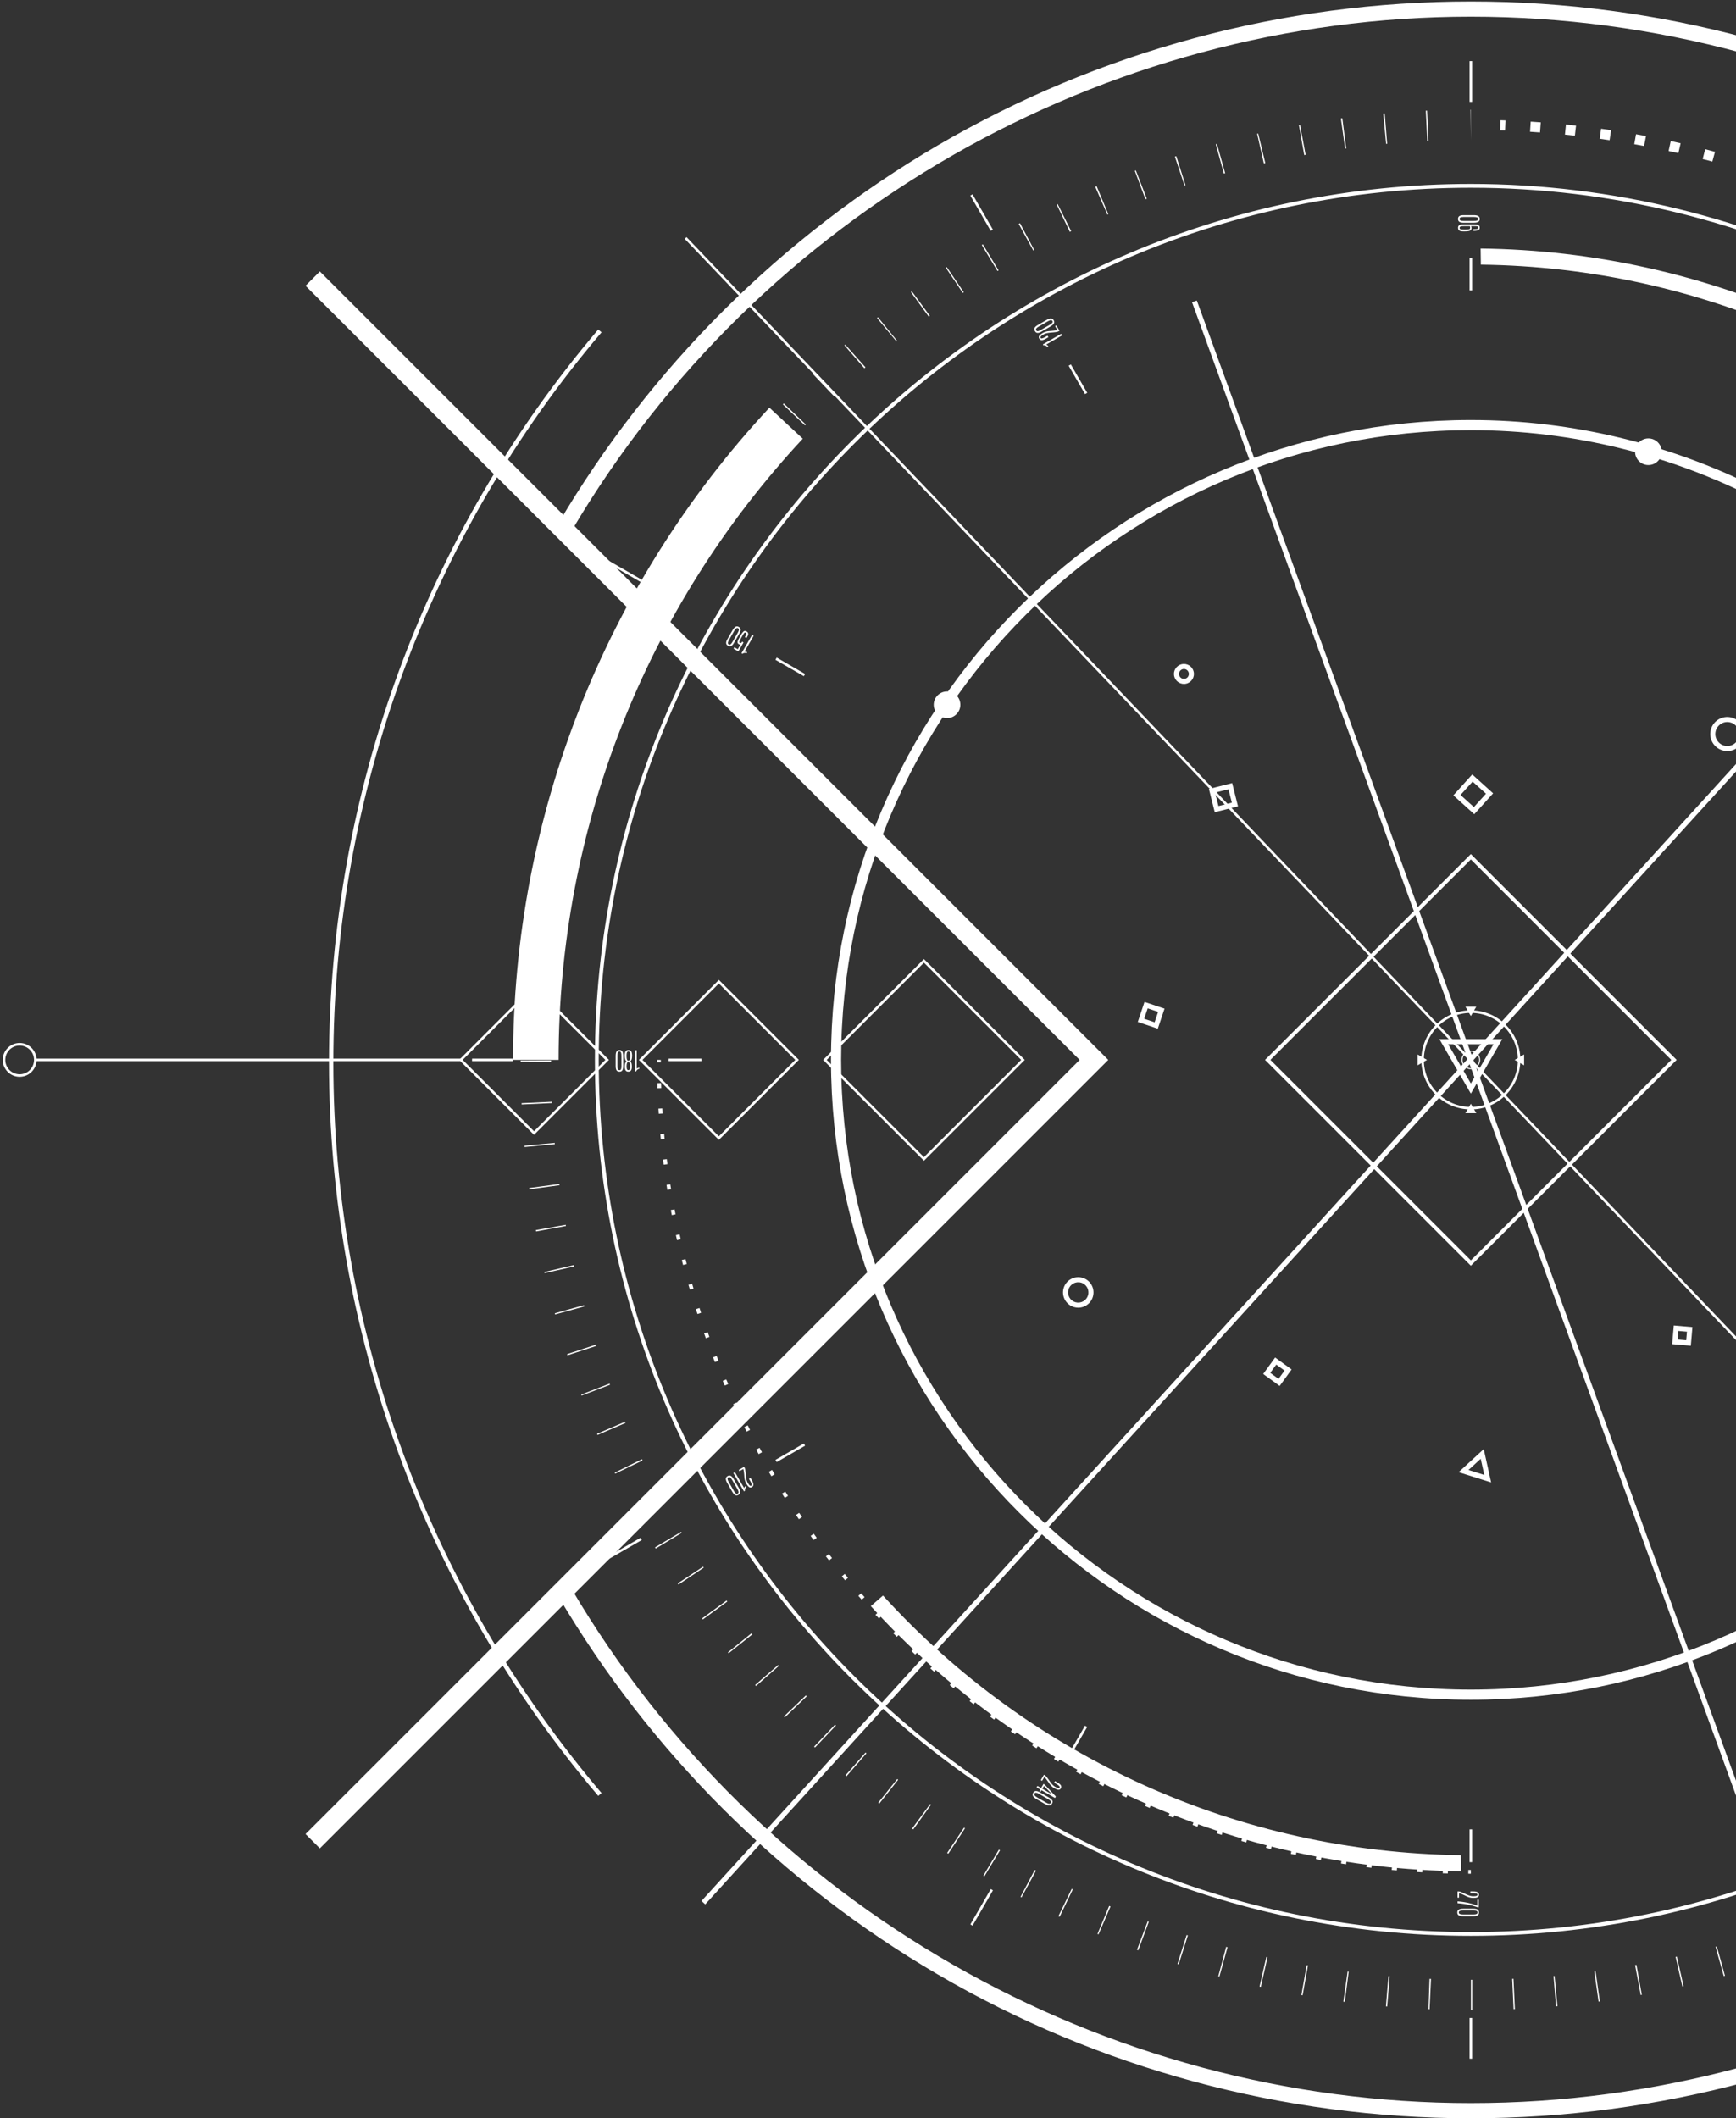 <svg width="486" height="593" viewBox="0 0 486 593" fill="none" xmlns="http://www.w3.org/2000/svg">
<rect x="0" y="0" width="486" height="593" fill="#333333" stroke="none"/>
<g>
<path d="M411.768 541.931C276.554 541.931 166.548 431.925 166.548 296.71C166.548 161.494 276.552 51.49 411.768 51.49C491.156 51.49 565.997 90.212 611.968 155.068L611.102 155.683C565.33 91.107 490.812 52.554 411.769 52.554C277.141 52.554 167.613 162.083 167.613 296.711C167.613 431.34 277.141 540.869 411.769 540.869C546.398 540.869 655.924 431.338 655.924 296.711H656.987C656.987 431.925 546.983 541.931 411.768 541.931Z" fill="white"/>
<path d="M411.768 524.548L411.056 524.546L411.062 523.483L411.768 523.484V524.548Z" fill="white"/>
<path d="M405.33 524.46L403.901 524.416L403.934 523.352L405.36 523.396L405.33 524.46ZM398.181 524.148L396.751 524.06L396.823 522.999L398.242 523.087L398.181 524.148ZM391.043 523.617L389.618 523.484L389.721 522.427L391.14 522.56L391.043 523.617ZM383.928 522.865L382.509 522.688L382.642 521.633L384.058 521.81L383.928 522.865ZM376.838 521.887L375.424 521.664L375.592 520.615L376.999 520.835L376.838 521.887ZM369.783 520.689L368.375 520.422L368.578 519.379L369.977 519.642L369.783 520.689ZM362.767 519.267L361.372 518.956L361.604 517.919L362.998 518.229L362.767 519.267ZM355.802 517.625L354.414 517.271L354.682 516.24L356.063 516.594L355.802 517.625ZM348.892 515.762L347.519 515.365L347.815 514.343L349.186 514.74L348.892 515.762ZM342.022 513.674L340.656 513.232L340.985 512.221L342.348 512.663L342.022 513.674ZM335.222 511.37L333.869 510.883L334.232 509.883L335.579 510.368L335.222 511.37ZM328.496 508.851L327.16 508.321L327.555 507.336L328.885 507.863L328.496 508.851ZM321.862 506.122L320.542 505.551L320.972 504.577L322.28 505.144L321.862 506.122ZM315.315 503.185L314.017 502.57L314.476 501.611L315.766 502.221L315.315 503.185ZM308.865 500.042L307.588 499.387L308.075 498.443L309.347 499.092L308.865 500.042ZM302.521 496.698L301.265 496.003L301.782 495.076L303.033 495.765L302.521 496.698ZM296.287 493.158L295.054 492.424L295.601 491.512L296.828 492.241L296.287 493.158ZM290.17 489.421L288.96 488.65L289.534 487.755L290.737 488.521L290.17 489.421ZM284.175 485.497L282.991 484.69L283.594 483.813L284.773 484.617L284.175 485.497ZM278.307 481.389L277.149 480.542L277.779 479.687L278.93 480.528L278.307 481.389ZM272.572 477.099C272.193 476.807 271.816 476.515 271.439 476.218L272.097 475.382C272.471 475.675 272.845 475.967 273.221 476.257L272.572 477.099ZM266.973 472.629L265.873 471.717L266.552 470.898L267.651 471.81L266.973 472.629ZM261.52 467.993L260.446 467.045L261.152 466.249L262.221 467.192L261.52 467.993ZM256.216 463.186L255.176 462.209L255.904 461.434L256.943 462.41L256.216 463.186ZM251.066 458.217L250.055 457.205L250.809 456.458L251.816 457.464L251.066 458.217ZM246.073 453.094L245.095 452.05L245.872 451.324L246.847 452.362L246.073 453.094ZM241.243 447.816L240.297 446.743L241.097 446.042L242.038 447.11L241.243 447.816ZM236.583 442.392L235.672 441.29L236.492 440.614L237.4 441.71L236.583 442.392ZM232.093 436.825L231.217 435.695L232.059 435.047L232.931 436.171L232.093 436.825ZM227.782 431.123L226.943 429.968L227.804 429.345L228.64 430.496L227.782 431.123ZM223.654 425.292L222.85 424.111L223.731 423.516L224.53 424.691L223.654 425.292ZM219.709 419.334L218.942 418.127L219.841 417.56L220.603 418.761L219.709 419.334ZM215.954 413.256L215.225 412.029L216.141 411.488L216.865 412.711L215.954 413.256ZM212.392 407.067L211.703 405.817L212.636 405.308L213.322 406.552L212.392 407.067ZM209.028 400.77L208.379 399.499L209.329 399.02L209.974 400.286L209.028 400.77ZM205.864 394.375L205.256 393.083L206.22 392.635L206.825 393.918L205.864 394.375ZM202.904 387.883L202.337 386.575L203.314 386.154L203.878 387.457L202.904 387.883ZM200.151 381.304L199.624 379.973L200.613 379.583L201.138 380.908L200.151 381.304ZM197.598 374.62L197.113 373.274L198.114 372.917L198.597 374.257L197.598 374.62ZM195.257 367.855L194.815 366.492L195.827 366.169L196.268 367.523L195.257 367.855ZM193.132 361.02L192.734 359.646L193.756 359.353L194.153 360.721L193.132 361.02ZM191.225 354.125L190.87 352.738L191.902 352.477L192.255 353.857L191.225 354.125ZM189.536 347.168L189.224 345.771L190.261 345.544L190.572 346.933L189.536 347.168ZM188.068 340.164L187.802 338.759L188.847 338.562L189.113 339.961L188.068 340.164ZM186.824 333.115L186.601 331.702L187.652 331.539L187.873 332.946L186.824 333.115ZM185.799 326.033L185.622 324.611L186.676 324.483L186.855 325.897L185.799 326.033ZM184.999 318.922L184.864 317.497L185.923 317.401L186.057 318.82L184.999 318.922ZM184.421 311.788L184.331 310.358L185.393 310.297L185.481 311.719L184.421 311.788ZM184.065 304.652L184.021 303.223L185.084 303.191L185.128 304.615L184.065 304.652Z" fill="white"/>
<path d="M183.932 297.422L184.463 297.42L183.932 297.417L183.93 296.711H184.993L184.995 297.415L183.932 297.422Z" fill="white"/>
<path d="M412.156 562.724H411.8V554.218H412.156V562.724ZM400.218 562.477L399.911 562.463L400.21 553.962L400.614 553.979L400.218 562.477ZM423.743 562.46L423.344 553.962L423.702 553.945L424.097 562.443L423.743 562.46ZM388.35 561.707L387.999 561.677L388.688 553.2L389.047 553.229L388.35 561.707ZM435.606 561.67L434.917 553.193L435.217 553.166L436.014 561.635L435.606 561.67ZM376.48 560.403L376.078 560.349L377.266 551.927L377.571 551.966L376.48 560.403ZM447.525 560.342L446.337 551.92L446.69 551.871L447.878 560.294L447.525 560.342ZM364.673 558.567L364.332 558.506L365.81 550.13L366.169 550.194L364.673 558.567ZM459.32 558.485L457.748 550.126L458.136 550.055L459.632 558.428L459.32 558.485ZM352.972 556.202L352.615 556.122L354.513 547.828L354.849 547.906L352.972 556.202ZM470.989 556.107L469.092 547.814L469.449 547.733L471.326 556.029L470.989 556.107ZM341.379 553.309L341.068 553.224L343.273 545.009L343.65 545.112L341.379 553.309ZM482.578 553.194L480.28 545.004L480.637 544.906L482.908 553.102L482.578 553.194ZM329.975 549.911L329.633 549.802L332.205 541.694L332.547 541.803L329.975 549.911ZM493.966 549.779L491.396 541.671L491.674 541.581L494.363 549.648L493.966 549.779ZM318.661 545.974L318.309 545.842L321.296 537.879L321.615 537.997L318.661 545.974ZM505.284 545.819L502.244 537.875L502.604 537.739L505.591 545.702L505.284 545.819ZM307.528 541.524L307.242 541.402L310.519 533.553L310.889 533.71L307.528 541.524ZM516.275 541.409L512.998 533.56L513.263 533.446L516.663 541.243L516.275 541.409ZM296.648 536.592L296.306 536.428L300.03 528.779L300.332 528.925L296.648 536.592ZM527.187 536.446L523.423 528.818L523.783 528.643L527.468 536.31L527.187 536.446ZM285.975 531.161L285.709 531.016L289.671 523.49L290.034 523.684L285.975 531.161ZM537.75 531.059L533.747 523.552L534.019 523.405L538.1 530.87L537.75 531.059ZM275.59 525.271L275.295 525.093L279.641 517.784L279.959 517.973L275.59 525.271ZM548.116 525.169L543.769 517.859L544.051 517.689L548.443 524.974L548.116 525.169ZM265.481 518.925L265.16 518.714L269.878 511.637L270.153 511.819L265.481 518.925ZM558.232 518.808L553.514 511.731L553.822 511.525L558.517 518.619L558.232 518.808ZM255.669 512.132L255.347 511.899L260.38 505.041L260.636 505.227L255.669 512.132ZM568.044 512.001L562.988 505.163L563.307 504.929L568.3 511.817L568.044 512.001ZM246.161 504.899L245.864 504.664L251.178 498.021L251.439 498.228L246.161 504.899ZM577.521 504.783L572.182 498.159L572.491 497.914L577.769 504.584L577.521 504.783ZM236.987 497.251L236.702 497.003L242.31 490.606L242.563 490.826L236.987 497.251ZM586.669 497.146L581.062 490.749L581.331 490.513L586.933 496.915L586.669 497.146ZM228.165 489.203L227.907 488.958L233.771 482.796L234.029 483.042L228.165 489.203ZM595.491 489.088L589.576 482.975L589.859 482.706L595.723 488.867L595.491 489.088ZM219.715 480.772L219.468 480.514L225.605 474.625L225.852 474.883L219.715 480.772ZM603.9 480.69L597.787 474.775L598.01 474.543L604.171 480.408L603.9 480.69ZM211.659 471.987L211.403 471.695L217.822 466.115L218.035 466.357L211.659 471.987ZM611.955 471.898L605.604 466.241L605.793 466.026L612.236 471.577L611.955 471.898ZM203.986 462.827L203.783 462.574L210.391 457.219L210.632 457.52L203.986 462.827ZM619.655 462.696L612.985 457.418L613.206 457.14L619.876 462.418L619.655 462.696ZM196.749 453.363L196.539 453.077L203.403 448.054L203.613 448.34L196.749 453.363ZM626.889 453.223L620.013 448.214L620.216 447.935L627.104 452.927L626.889 453.223ZM189.944 443.586L189.733 443.267L196.832 438.581L197.014 438.855L189.944 443.586ZM633.682 443.448L626.635 438.683L626.794 438.444L633.915 443.092L633.682 443.448ZM183.572 433.502L183.376 433.176L190.687 428.829L190.857 429.111L183.572 433.502ZM640.075 433.316L632.789 428.924L632.958 428.641L640.269 432.987L640.075 433.316ZM177.661 423.142L177.503 422.85L184.967 418.768L185.145 419.099L177.661 423.142ZM646.002 422.904L638.495 418.9L638.674 418.568L646.161 422.609L646.002 422.904ZM172.223 412.531L172.089 412.253L179.717 408.49L179.891 408.848L172.223 412.531ZM651.427 412.29L643.779 408.565L643.925 408.264L651.592 411.949L651.427 412.29ZM167.28 401.708L167.141 401.385L174.954 398.024L175.095 398.351L167.28 401.708ZM656.406 401.358L648.556 398.081L648.714 397.711L656.528 401.072L656.406 401.358ZM162.83 390.686L162.722 390.403L170.658 387.339L170.779 387.658L162.83 390.686ZM660.836 390.336L652.906 387.262L653.008 386.987L660.985 389.942L660.836 390.336ZM158.862 379.413L158.753 379.084L166.832 376.423L166.945 376.769L158.862 379.413ZM664.817 378.972L656.709 376.402L656.834 376.016L664.913 378.677L664.817 378.972ZM155.411 367.985L155.319 367.656L163.509 365.358L163.608 365.716L155.411 367.985ZM668.247 367.537L660.032 365.333L660.136 364.956L668.331 367.227L668.247 367.537ZM152.477 356.403L152.406 356.09L160.686 354.143L160.774 354.526L152.477 356.403ZM671.149 355.995L662.856 354.098L662.934 353.761L671.23 355.638L671.149 355.995ZM150.077 344.733L150.007 344.35L158.384 342.872L158.442 343.191L150.077 344.733ZM673.54 344.279L665.164 342.801L665.228 342.442L673.601 343.938L673.54 344.279ZM148.2 332.935L148.152 332.582L156.581 331.441L156.629 331.794L148.2 332.935ZM675.391 332.533L666.969 331.345L667.008 331.04L675.445 332.131L675.391 332.533ZM146.856 321.095L146.823 320.736L155.294 319.947L155.325 320.297L146.856 321.095ZM676.719 320.612L668.242 319.923L668.279 319.514L676.746 320.311L676.719 320.612ZM146.039 309.177L146.022 308.822L154.518 308.424L154.535 308.781L146.039 309.177ZM677.516 308.701L669.016 308.401L669.033 307.997L677.53 308.393L677.516 308.701ZM154.259 297.237H145.753V296.907L154.259 296.858V297.237ZM154.491 285.669L145.992 285.324L146.01 284.941L154.505 285.339L154.491 285.669ZM155.233 274.151L146.759 273.404L146.788 273.079L155.265 273.768L155.233 274.151ZM156.492 262.651L148.057 261.559L148.103 261.206L156.538 262.298L156.492 262.651ZM158.258 251.246L149.885 249.75L149.946 249.409L158.323 250.887L158.258 251.246ZM160.54 239.925L152.243 238.048L152.318 237.715L160.62 239.565L160.54 239.925ZM163.333 228.704L155.124 226.478L155.22 226.122L163.422 228.374L163.333 228.704ZM166.624 217.642L158.53 215.025L158.641 214.685L166.734 217.302L166.624 217.642ZM170.431 206.688L162.456 203.734L162.595 203.361L170.542 206.39L170.431 206.688ZM174.721 195.938L166.891 192.618L167.039 192.269L174.853 195.63L174.721 195.938ZM179.54 185.298L171.825 181.717L171.971 181.414L179.656 185.06L179.54 185.298ZM184.741 175.072L177.235 171.071L177.425 170.716L184.889 174.798L184.741 175.072ZM190.439 165.01L183.128 160.664L183.323 160.335L190.609 164.727L190.439 165.01ZM196.59 155.2L189.468 150.552L189.679 150.23L196.771 154.925L196.59 155.2ZM203.146 145.719L196.282 140.696L196.462 140.447L203.385 145.392L203.146 145.719ZM210.148 136.506L203.501 131.198L203.711 130.934L210.382 136.212L210.148 136.506ZM217.554 127.611L211.135 122.033L211.377 121.754L217.779 127.355L217.554 127.611ZM225.338 119.072L219.176 113.207L219.434 112.937L225.571 118.826L225.338 119.072ZM233.478 110.902L227.615 104.74L227.833 104.531L233.773 110.619L233.478 110.902ZM241.986 103.093L236.409 96.67L236.636 96.471L242.292 102.822L241.986 103.093ZM250.965 95.567L245.524 89.027L245.791 88.815L251.152 95.418L250.965 95.567ZM260.008 88.65L255.017 81.762L255.283 81.568L260.316 88.426L260.008 88.65ZM269.544 82.006L264.792 74.949L265.052 74.776L269.816 81.823L269.544 82.006ZM279.25 75.87L274.858 68.585L275.162 68.402L279.554 75.687L279.25 75.87ZM289.276 70.143L285.196 62.677L285.557 62.482L289.539 70L289.276 70.143ZM299.506 64.893L295.822 57.227L296.08 57.1L299.885 64.709L299.506 64.893ZM310.02 60.083L306.621 52.286L307.006 52.12L310.284 59.97L310.02 60.083ZM320.675 55.775L317.688 47.812L317.978 47.703L321.051 55.633L320.675 55.775ZM331.601 51.923L328.913 43.855L329.31 43.725L331.88 51.832L331.601 51.923ZM342.632 48.585L340.361 40.389L340.69 40.296L342.988 48.485L342.632 48.585ZM353.82 45.746L351.943 37.45L352.232 37.382L354.225 45.653L353.82 45.746ZM365.128 43.413L363.633 35.04L363.945 34.984L365.517 43.342L365.128 43.413ZM376.572 41.587L375.384 33.165L375.785 33.109L376.877 41.546L376.572 41.587ZM388.045 40.279L387.248 31.811L387.656 31.774L388.345 40.252L388.045 40.279ZM399.562 39.486L399.163 30.989L399.519 30.972L399.915 39.469L399.562 39.486Z" fill="white"/>
<path d="M411.768 39.202L411.673 30.697H411.768V39.202Z" fill="white"/>
<path d="M156.385 296.711H143.626C143.626 228.72 169.116 163.875 215.398 114.12L224.74 122.811C180.661 170.195 156.385 231.955 156.385 296.711Z" fill="white"/>
<path d="M412.122 72.132H411.413V81.298H412.122V72.132Z" fill="white"/>
<path d="M299.791 102.028L299.176 102.383L303.758 110.322L304.374 109.967L299.791 102.028Z" fill="white"/>
<path d="M217.45 184.09L217.094 184.705L225.034 189.288L225.389 188.673L217.45 184.09Z" fill="white"/>
<path d="M196.355 296.357H187.188V297.066H196.355V296.357Z" fill="white"/>
<path d="M225.036 404.1L217.095 408.679L217.45 409.294L225.391 404.715L225.036 404.1Z" fill="white"/>
<path d="M303.744 483.097L299.166 491.038L299.781 491.393L304.359 483.452L303.744 483.097Z" fill="white"/>
<path d="M412.122 512.125H411.413V521.291H412.122V512.125Z" fill="white"/>
<path d="M412.122 17.101H411.414V28.515H412.122V17.101Z" fill="white"/>
<path d="M272.263 54.395L271.649 54.75L277.355 64.633L277.969 64.278L272.263 54.395Z" fill="white"/>
<path d="M169.787 156.594L169.432 157.209L179.315 162.916L179.67 162.3L169.787 156.594Z" fill="white"/>
<path d="M143.571 296.357H132.159V297.066H143.571V296.357Z" fill="white"/>
<path d="M179.325 430.493L169.439 436.194L169.794 436.809L179.68 431.109L179.325 430.493Z" fill="white"/>
<path d="M277.371 528.834L271.661 538.714L272.274 539.069L277.985 529.188L277.371 528.834Z" fill="white"/>
<path d="M412.122 564.907H411.414V576.32H412.122V564.907Z" fill="white"/>
<path d="M409.966 64.777C409.481 64.777 409.171 64.761 409.037 64.729C408.904 64.696 408.778 64.659 408.662 64.618C408.545 64.578 408.436 64.489 408.337 64.352C408.238 64.214 408.187 64.013 408.187 63.743C408.187 63.474 408.275 63.261 408.449 63.104C408.625 62.947 408.915 62.853 409.322 62.825C409.504 62.812 409.716 62.805 409.959 62.805H412.359C412.981 62.805 413.405 62.839 413.629 62.904C413.855 62.972 414.015 63.07 414.11 63.2C414.205 63.332 414.253 63.49 414.253 63.677C414.253 63.861 414.23 64.006 414.185 64.109C414.097 64.313 413.918 64.454 413.648 64.529C413.377 64.605 412.984 64.642 412.472 64.642V64.16H412.556C413.127 64.153 413.475 64.128 413.598 64.081C413.721 64.034 413.795 63.963 413.821 63.867C413.832 63.821 413.838 63.763 413.838 63.691C413.838 63.532 413.775 63.429 413.652 63.38C413.528 63.334 413.289 63.31 412.934 63.31H411.785C411.897 63.424 411.953 63.578 411.953 63.77C411.953 63.962 411.927 64.115 411.873 64.23C411.765 64.452 411.564 64.6 411.269 64.669C410.974 64.741 410.568 64.775 410.052 64.775H409.966V64.777ZM409.956 63.311C409.441 63.311 409.105 63.335 408.948 63.388C408.791 63.437 408.691 63.51 408.652 63.6C408.629 63.654 408.616 63.718 408.615 63.789C408.615 63.942 408.669 64.051 408.778 64.119C408.887 64.187 409.034 64.23 409.222 64.245C409.409 64.264 409.651 64.271 409.95 64.271H410.115C410.713 64.271 411.092 64.245 411.25 64.193C411.41 64.142 411.507 64.065 411.544 63.963C411.562 63.909 411.571 63.82 411.571 63.697C411.571 63.573 411.541 63.444 411.48 63.31H409.956V63.311Z" fill="white"/>
<path d="M409.751 62.353C409.202 62.353 408.804 62.269 408.555 62.103C408.307 61.937 408.183 61.667 408.183 61.294C408.183 60.921 408.307 60.652 408.555 60.483C408.804 60.317 409.202 60.232 409.751 60.232H412.584C413.169 60.232 413.594 60.317 413.859 60.487C414.124 60.657 414.257 60.927 414.257 61.297C414.257 61.667 414.124 61.936 413.859 62.102C413.594 62.268 413.169 62.351 412.584 62.351H409.751V62.353ZM409.714 60.735C409.325 60.735 409.042 60.781 408.866 60.87C408.689 60.959 408.601 61.104 408.601 61.301C408.601 61.499 408.689 61.64 408.865 61.725C409.04 61.81 409.322 61.852 409.711 61.852H412.603C413.038 61.852 413.354 61.81 413.55 61.725C413.745 61.64 413.843 61.498 413.843 61.301C413.843 61.104 413.745 60.959 413.55 60.87C413.354 60.781 413.038 60.735 412.603 60.735H409.714Z" fill="white"/>
<path d="M292.101 96.671L291.951 96.412L297.091 93.443L297.342 93.88L292.864 96.464C292.982 96.484 293.098 96.542 293.211 96.638C293.325 96.734 293.415 96.84 293.482 96.956L293.211 97.112C293.092 96.96 292.935 96.841 292.738 96.758C292.541 96.671 292.329 96.643 292.101 96.671Z" fill="white"/>
<path d="M292.809 94.811C292.321 95.093 291.927 95.231 291.63 95.224C291.333 95.215 291.105 95.075 290.944 94.796C290.784 94.519 290.78 94.261 290.929 94.019C291.079 93.778 291.405 93.513 291.904 93.225C292.405 92.936 292.97 92.76 293.6 92.697C293.872 92.671 294.138 92.652 294.399 92.641C295.071 92.605 295.606 92.516 296 92.373L295.384 91.308L295.737 91.104L296.605 92.607L296.337 92.761C296.336 92.764 296.333 92.764 296.331 92.766C296.098 92.9 295.617 92.995 294.888 93.049C294.585 93.073 294.273 93.1 293.954 93.13C293.186 93.205 292.599 93.359 292.192 93.595C291.786 93.829 291.52 94.022 291.392 94.172C291.265 94.325 291.238 94.465 291.313 94.594C291.388 94.725 291.524 94.77 291.723 94.733C291.921 94.696 292.202 94.573 292.566 94.362L293.249 93.969L293.505 94.41L292.809 94.811Z" fill="white"/>
<path d="M291.612 92.825C291.137 93.099 290.75 93.226 290.453 93.207C290.155 93.188 289.912 93.015 289.725 92.692C289.538 92.37 289.511 92.074 289.642 91.804C289.774 91.537 290.077 91.263 290.552 90.989L293.007 89.573C293.513 89.281 293.923 89.142 294.238 89.158C294.552 89.172 294.802 89.339 294.988 89.659C295.173 89.981 295.193 90.279 295.046 90.555C294.9 90.832 294.574 91.117 294.068 91.409L291.612 92.825ZM290.772 91.442C290.434 91.637 290.213 91.817 290.105 91.982C289.997 92.147 289.993 92.318 290.091 92.488C290.19 92.659 290.336 92.737 290.531 92.723C290.725 92.71 290.991 92.607 291.327 92.411L293.831 90.967C294.208 90.748 294.46 90.553 294.586 90.381C294.713 90.21 294.727 90.038 294.628 89.868C294.528 89.696 294.372 89.621 294.158 89.64C293.944 89.659 293.648 89.779 293.271 89.997L290.772 91.442Z" fill="white"/>
<path d="M207.843 183.029L207.582 182.878L210.549 177.738L210.985 177.989L208.399 182.467C208.511 182.426 208.64 182.418 208.786 182.443C208.93 182.469 209.062 182.516 209.179 182.584L209.021 182.856C208.843 182.783 208.646 182.759 208.434 182.783C208.224 182.809 208.026 182.89 207.843 183.029Z" fill="white"/>
<path d="M206.706 182.368L205.364 181.593L205.593 181.196L206.542 181.743L207.347 180.348C207.285 180.389 207.204 180.409 207.103 180.41C207.003 180.412 206.913 180.39 206.832 180.342C206.754 180.297 206.685 180.243 206.625 180.181C206.502 180.043 206.46 179.857 206.501 179.619C206.54 179.378 206.682 179.051 206.923 178.633L207.414 177.783C207.673 177.334 207.876 177.039 208.023 176.897C208.169 176.757 208.291 176.672 208.388 176.645C208.568 176.594 208.772 176.634 209 176.764C209.517 177.063 209.601 177.516 209.252 178.121L208.969 178.611L208.525 178.355L208.855 177.783C209.037 177.47 209.016 177.25 208.793 177.12C208.571 176.991 208.362 177.094 208.168 177.429L207.166 179.166C207.035 179.391 206.966 179.57 206.954 179.702C206.946 179.833 206.995 179.933 207.106 179.995C207.217 180.06 207.334 180.06 207.459 179.999C207.582 179.937 207.701 179.808 207.813 179.612L208.138 179.886L206.706 182.368Z" fill="white"/>
<path d="M205.497 179.941C205.223 180.416 204.951 180.719 204.683 180.851C204.415 180.984 204.12 180.958 203.797 180.77C203.474 180.583 203.302 180.341 203.281 180.042C203.261 179.744 203.387 179.357 203.661 178.881L205.079 176.427C205.371 175.921 205.657 175.596 205.936 175.45C206.216 175.305 206.516 175.325 206.837 175.511C207.158 175.697 207.324 175.946 207.336 176.258C207.347 176.57 207.207 176.981 206.914 177.486L205.497 179.941ZM204.076 179.166C203.882 179.502 203.78 179.77 203.769 179.967C203.759 180.164 203.84 180.313 204.011 180.412C204.181 180.511 204.349 180.505 204.51 180.396C204.672 180.288 204.85 180.064 205.045 179.728L206.491 177.223C206.709 176.846 206.829 176.551 206.854 176.339C206.878 176.126 206.804 175.972 206.632 175.872C206.461 175.773 206.288 175.787 206.112 175.911C205.936 176.035 205.741 176.286 205.522 176.663L204.076 179.166Z" fill="white"/>
<path d="M178.051 299.946H177.751V294.011H178.253V299.181C178.329 299.089 178.437 299.018 178.576 298.967C178.715 298.917 178.852 298.892 178.987 298.892V299.205C178.796 299.232 178.614 299.31 178.444 299.438C178.271 299.565 178.141 299.735 178.051 299.946Z" fill="white"/>
<path d="M176.948 295.369L176.951 295.474C176.951 295.932 176.91 296.293 176.829 296.556C176.747 296.819 176.614 297.012 176.429 297.135C176.591 297.25 176.709 297.419 176.783 297.643C176.855 297.867 176.892 298.201 176.892 298.648C176.892 299.093 176.812 299.432 176.655 299.663C176.496 299.894 176.244 300.01 175.895 300.01C175.549 300.01 175.297 299.894 175.139 299.663C174.985 299.432 174.906 299.095 174.906 298.654C174.906 298.211 174.944 297.88 175.022 297.658C175.098 297.437 175.224 297.267 175.397 297.148C175.22 297.021 175.091 296.823 175.01 296.558C174.932 296.293 174.891 295.932 174.891 295.472V295.402C174.903 294.891 174.989 294.521 175.149 294.289C175.31 294.058 175.563 293.941 175.909 293.941C176.255 293.941 176.512 294.055 176.676 294.28C176.843 294.508 176.933 294.87 176.948 295.369ZM175.911 296.94C176.271 296.94 176.449 296.485 176.449 295.575C176.449 295.112 176.405 294.793 176.316 294.619C176.227 294.445 176.092 294.358 175.908 294.358C175.726 294.358 175.595 294.447 175.515 294.628C175.436 294.808 175.395 295.124 175.395 295.575C175.395 296.025 175.436 296.367 175.515 296.595C175.595 296.825 175.726 296.94 175.911 296.94ZM175.902 297.321C175.732 297.321 175.606 297.42 175.526 297.617C175.448 297.814 175.409 298.112 175.409 298.508C175.409 298.906 175.448 299.182 175.526 299.343C175.606 299.503 175.731 299.582 175.902 299.582C176.075 299.582 176.198 299.501 176.275 299.337C176.352 299.175 176.39 298.896 176.39 298.501C176.39 298.105 176.352 297.81 176.275 297.615C176.198 297.419 176.075 297.321 175.902 297.321Z" fill="white"/>
<path d="M174.475 298.447C174.475 298.995 174.391 299.394 174.225 299.64C174.059 299.89 173.79 300.013 173.416 300.013C173.043 300.013 172.773 299.89 172.605 299.64C172.439 299.394 172.354 298.994 172.354 298.447V295.613C172.354 295.029 172.439 294.603 172.609 294.338C172.779 294.073 173.048 293.941 173.418 293.941C173.79 293.941 174.058 294.073 174.224 294.338C174.39 294.603 174.473 295.029 174.473 295.613V298.447H174.475ZM172.857 298.484C172.857 298.872 172.902 299.156 172.992 299.331C173.081 299.509 173.226 299.596 173.423 299.596C173.62 299.596 173.761 299.508 173.847 299.334C173.932 299.158 173.974 298.876 173.974 298.488V295.596C173.974 295.159 173.932 294.844 173.847 294.649C173.761 294.453 173.62 294.355 173.423 294.355C173.224 294.355 173.081 294.453 172.992 294.649C172.902 294.844 172.857 295.159 172.857 295.596V298.484Z" fill="white"/>
<path d="M210.513 414.43C210.794 414.919 210.932 415.312 210.924 415.61C210.917 415.906 210.775 416.136 210.497 416.296C210.221 416.455 209.961 416.46 209.72 416.31C209.479 416.16 209.214 415.835 208.927 415.335C208.637 414.834 208.463 414.27 208.399 413.638C208.371 413.366 208.352 413.099 208.341 412.838C208.306 412.166 208.218 411.633 208.075 411.238L207.01 411.853L206.807 411.5L208.31 410.632L208.464 410.9C208.464 410.902 208.467 410.903 208.467 410.906C208.602 411.14 208.697 411.62 208.752 412.348C208.776 412.651 208.803 412.963 208.832 413.282C208.907 414.05 209.063 414.639 209.295 415.044C209.53 415.451 209.722 415.717 209.875 415.844C210.025 415.971 210.167 415.998 210.296 415.923C210.425 415.848 210.472 415.713 210.435 415.513C210.398 415.316 210.275 415.034 210.065 414.671L209.669 413.988L210.11 413.733L210.513 414.43Z" fill="white"/>
<path d="M208.535 417.355L208.274 417.504L205.306 412.363L205.742 412.112L208.327 416.591C208.347 416.473 208.406 416.357 208.501 416.243C208.596 416.13 208.702 416.041 208.819 415.973L208.976 416.243C208.823 416.362 208.704 416.521 208.622 416.717C208.535 416.915 208.505 417.128 208.535 417.355Z" fill="white"/>
<path d="M206.865 416.586C207.139 417.06 207.266 417.447 207.246 417.746C207.227 418.045 207.055 418.286 206.732 418.473C206.41 418.661 206.112 418.687 205.843 418.557C205.575 418.425 205.303 418.122 205.028 417.648L203.612 415.193C203.32 414.687 203.181 414.277 203.196 413.962C203.209 413.648 203.378 413.398 203.698 413.212C204.02 413.027 204.318 413.008 204.594 413.154C204.872 413.3 205.155 413.626 205.447 414.133L206.865 416.586ZM205.483 417.427C205.677 417.765 205.857 417.987 206.023 418.095C206.189 418.203 206.358 418.207 206.529 418.108C206.699 418.008 206.78 417.862 206.764 417.667C206.75 417.473 206.648 417.206 206.454 416.87L205.008 414.365C204.79 413.988 204.594 413.736 204.424 413.609C204.252 413.482 204.079 413.469 203.909 413.568C203.739 413.668 203.663 413.823 203.682 414.038C203.702 414.25 203.821 414.548 204.04 414.925L205.483 417.427Z" fill="white"/>
<path d="M296.061 499.011C296.55 499.292 296.864 499.564 297.008 499.825C297.149 500.087 297.141 500.355 296.981 500.635C296.82 500.911 296.598 501.044 296.313 501.037C296.029 501.026 295.64 500.877 295.138 500.589C294.637 500.3 294.203 499.899 293.833 499.384C293.673 499.163 293.524 498.942 293.384 498.722C293.017 498.157 292.672 497.738 292.352 497.468L291.737 498.532L291.384 498.328L292.253 496.825L292.521 496.98C292.524 496.983 292.525 496.983 292.528 496.984C292.762 497.119 293.082 497.487 293.495 498.091C293.666 498.341 293.846 498.597 294.031 498.86C294.481 499.488 294.909 499.919 295.314 500.153C295.72 500.388 296.021 500.523 296.215 500.557C296.409 500.592 296.545 500.544 296.621 500.415C296.694 500.284 296.667 500.144 296.536 499.991C296.405 499.837 296.158 499.655 295.794 499.447L295.111 499.051L295.365 498.61L296.061 499.011Z" fill="white"/>
<path d="M295.59 502.914L295.348 503.334L291.572 501.153L291.313 501.604L290.974 501.409L291.233 500.958L290.203 500.364L290.438 499.956L291.469 500.549L292.139 499.388L292.423 499.551L295.59 502.914ZM291.808 500.747L294.61 502.364L292.251 499.98L291.808 500.747Z" fill="white"/>
<path d="M293.682 503.217C294.155 503.491 294.459 503.763 294.592 504.031C294.724 504.299 294.697 504.595 294.51 504.919C294.323 505.242 294.08 505.413 293.781 505.435C293.483 505.455 293.096 505.328 292.62 505.053L290.166 503.637C289.66 503.345 289.335 503.059 289.189 502.779C289.045 502.5 289.065 502.2 289.249 501.878C289.436 501.556 289.684 501.39 289.997 501.379C290.309 501.367 290.719 501.508 291.225 501.8L293.682 503.217ZM292.905 504.638C293.242 504.832 293.509 504.934 293.707 504.944C293.904 504.956 294.053 504.875 294.153 504.703C294.252 504.533 294.246 504.366 294.137 504.204C294.028 504.043 293.804 503.865 293.468 503.671L290.963 502.225C290.586 502.007 290.291 501.886 290.078 501.862C289.866 501.838 289.711 501.913 289.612 502.083C289.513 502.255 289.525 502.428 289.65 502.604C289.773 502.779 290.026 502.975 290.403 503.193L292.905 504.638Z" fill="white"/>
<path d="M412.442 529.485C413.006 529.485 413.415 529.563 413.668 529.718C413.922 529.872 414.05 530.111 414.05 530.431C414.05 530.75 413.925 530.977 413.673 531.111C413.423 531.245 413.009 531.311 412.431 531.311C411.854 531.311 411.275 531.181 410.698 530.92C410.449 530.808 410.209 530.69 409.977 530.57C409.377 530.264 408.87 530.075 408.457 530V531.23H408.049V529.495H408.359C408.362 529.495 408.364 529.495 408.366 529.495C408.636 529.495 409.101 529.654 409.759 529.97C410.032 530.101 410.316 530.234 410.608 530.369C411.311 530.687 411.896 530.848 412.366 530.848C412.835 530.848 413.162 530.814 413.348 530.747C413.535 530.679 413.627 530.571 413.627 530.421C413.627 530.272 413.532 530.164 413.342 530.096C413.154 530.028 412.848 529.996 412.428 529.996H411.64V529.487H412.442V529.485Z" fill="white"/>
<path d="M413.985 531.792V533.925H413.625C413.628 533.925 413.628 533.922 413.628 533.915C413.628 533.908 413.462 533.853 413.132 533.749C412.799 533.645 412.426 533.54 412.01 533.433C410.628 533.085 409.31 532.871 408.054 532.79V532.268C409.442 532.379 410.75 532.601 411.976 532.936C412.617 533.12 413.096 533.28 413.415 533.418L413.591 533.489V531.793H413.985V531.792Z" fill="white"/>
<path d="M412.485 534.32C413.034 534.32 413.432 534.403 413.679 534.569C413.928 534.735 414.052 535.004 414.052 535.379C414.052 535.753 413.928 536.021 413.679 536.189C413.432 536.355 413.032 536.44 412.485 536.44H409.65C409.066 536.44 408.641 536.355 408.375 536.185C408.11 536.015 407.977 535.746 407.977 535.376C407.977 535.006 408.11 534.736 408.375 534.571C408.641 534.405 409.066 534.321 409.65 534.321H412.485V534.32ZM412.523 535.937C412.912 535.937 413.195 535.892 413.37 535.802C413.547 535.713 413.635 535.569 413.635 535.371C413.635 535.174 413.547 535.033 413.373 534.948C413.197 534.863 412.915 534.82 412.526 534.82H409.634C409.198 534.82 408.883 534.863 408.687 534.948C408.492 535.033 408.394 535.174 408.394 535.371C408.394 535.569 408.492 535.713 408.687 535.802C408.883 535.892 409.199 535.937 409.634 535.937H412.523Z" fill="white"/>
<path d="M247.2 446.668C288.812 492.356 347.168 518.571 408.962 519.335L409.026 523.847C345.902 523.096 286.272 496.308 243.785 449.618L247.2 446.668Z" fill="white"/>
<path d="M576.334 146.754C534.722 101.066 476.366 74.851 414.572 74.087L414.508 69.574C477.632 70.326 537.262 97.114 579.749 143.804L576.334 146.754Z" fill="white"/>
<path d="M426.68 296.711V298.235L425.36 297.473L424.04 296.711L425.36 295.949L426.68 295.187V296.711Z" fill="white"/>
<path d="M411.768 281.799H413.292L412.529 283.117L411.768 284.437L411.005 283.117L410.244 281.799H411.768Z" fill="white"/>
<path d="M396.854 296.711V295.187L398.174 295.949L399.494 296.711L398.174 297.473L396.854 298.235V296.711Z" fill="white"/>
<path d="M411.768 311.624H410.244L411.005 310.304L411.768 308.984L412.529 310.304L413.292 311.624H411.768Z" fill="white"/>
<path d="M411.768 310.579C404.121 310.579 397.9 304.357 397.9 296.711C397.9 289.065 404.122 282.844 411.768 282.844C419.415 282.844 425.635 289.066 425.635 296.711C425.635 304.357 419.413 310.579 411.768 310.579ZM411.768 283.551C404.512 283.551 398.609 289.455 398.609 296.71C398.609 303.966 404.512 309.869 411.768 309.869C419.023 309.869 424.926 303.966 424.926 296.71C424.926 289.455 419.023 283.551 411.768 283.551Z" fill="white"/>
<path d="M265.128 201.023C267.187 201.023 268.856 199.353 268.856 197.294C268.856 195.235 267.187 193.566 265.128 193.566C263.068 193.566 261.399 195.235 261.399 197.294C261.399 199.353 263.068 201.023 265.128 201.023Z" fill="white"/>
<path d="M465.203 126.46C465.203 128.519 463.535 130.189 461.475 130.189C459.415 130.189 457.746 128.52 457.746 126.46C457.746 124.402 459.415 122.732 461.475 122.732C463.535 122.732 465.203 124.402 465.203 126.46Z" fill="white"/>
<path d="M411.768 354.329L411.391 353.953L354.149 296.71L354.525 296.333L411.768 239.091L412.145 239.467L469.387 296.71L469.011 297.087L411.768 354.329ZM355.653 296.711L411.768 352.826L467.883 296.711L411.768 240.597L355.653 296.711Z" fill="white"/>
<path d="M89.549 517.432L85.54 513.423L302.252 296.711L85.54 79.998L89.549 75.989L310.27 296.711L89.549 517.432Z" fill="white"/>
<path d="M663.945 149.337C611.685 60.106 515.056 4.676 411.768 4.676C308.835 4.676 212.374 59.819 160.03 148.59L156.367 146.431C182.104 102.783 218.837 66.207 262.593 40.661C307.678 14.338 359.264 0.424 411.768 0.424C464.425 0.424 516.141 14.415 561.323 40.884C605.175 66.574 641.93 103.334 667.615 147.189L663.945 149.337Z" fill="white"/>
<path d="M411.768 593C359.264 593 307.678 579.087 262.593 552.763C218.837 527.217 182.104 490.642 156.367 446.994L160.03 444.835C212.374 533.603 308.835 588.749 411.768 588.749C515.056 588.749 611.685 533.317 663.946 444.087L667.615 446.237C641.932 490.092 605.175 526.851 561.323 552.542C516.141 579.008 464.425 593 411.768 593Z" fill="white"/>
<path d="M258.662 324.937L230.436 296.711L258.662 268.486L286.887 296.711L258.662 324.937ZM231.439 296.711L258.662 323.934L285.885 296.711L258.662 269.488L231.439 296.711Z" fill="white"/>
<path d="M201.247 319.104L178.852 296.71L201.247 274.315L223.642 296.71L201.247 319.104ZM179.855 296.711L201.247 318.104L222.639 296.711L201.247 275.319L179.855 296.711Z" fill="white"/>
<path d="M149.503 317.687L128.526 296.71L149.503 275.733L170.48 296.71L149.503 317.687ZM129.528 296.711L149.503 316.686L169.477 296.711L149.503 276.737L129.528 296.711Z" fill="white"/>
<path d="M129.026 296.357H9.886V297.066H129.026V296.357Z" fill="white"/>
<path d="M5.503 301.446C2.892 301.446 0.767 299.321 0.767 296.71C0.767 294.098 2.891 291.973 5.503 291.973C8.115 291.973 10.238 294.098 10.238 296.71C10.238 299.321 8.115 301.446 5.503 301.446ZM5.503 292.684C3.283 292.684 1.476 294.49 1.476 296.711C1.476 298.931 3.282 300.739 5.503 300.739C7.723 300.739 9.53 298.933 9.53 296.711C9.531 294.49 7.723 292.684 5.503 292.684Z" fill="white"/>
<path d="M167.476 502.736C118.873 445.523 92.108 372.634 92.108 297.491C92.108 222.348 118.873 149.459 167.476 92.245L168.401 93.032C119.986 150.026 93.323 222.638 93.323 297.491C93.323 372.344 119.986 444.955 168.401 501.949L167.476 502.736Z" fill="white"/>
<path d="M623.218 63.083L196.384 532.156L197.433 533.11L624.266 64.037L623.218 63.083Z" fill="white"/>
<path d="M301.867 366.073C301.479 366.073 301.086 366.019 300.702 365.911C298.435 365.269 297.114 362.904 297.755 360.64C298.395 358.373 300.757 357.049 303.024 357.693C305.29 358.335 306.611 360.698 305.971 362.962C305.661 364.06 304.942 364.971 303.946 365.528C303.301 365.888 302.587 366.073 301.867 366.073ZM301.086 364.546C301.819 364.753 302.587 364.662 303.254 364.291C303.919 363.918 304.399 363.31 304.605 362.577C305.033 361.066 304.15 359.485 302.636 359.058C301.13 358.626 299.544 359.512 299.118 361.026C298.91 361.76 299.001 362.53 299.374 363.193C299.745 363.858 300.355 364.339 301.086 364.546Z" fill="white"/>
<path d="M417.447 414.99L408.345 412.125L415.377 405.675L417.447 414.99ZM411.116 411.51L415.532 412.899L414.528 408.378L411.116 411.51Z" fill="white"/>
<path d="M358.246 387.985L353.634 384.641L356.978 380.031L361.588 383.374L358.246 387.985ZM355.613 384.325L357.93 386.006L359.609 383.69L357.294 382.01L355.613 384.325Z" fill="white"/>
<path d="M331.447 191.458C331.097 191.458 330.746 191.391 330.413 191.258C329.719 190.983 329.173 190.453 328.878 189.765C328.582 189.079 328.57 188.319 328.848 187.623C329.125 186.93 329.655 186.386 330.341 186.089C331.028 185.792 331.79 185.783 332.482 186.06C333.176 186.336 333.722 186.866 334.017 187.554C334.313 188.238 334.325 189 334.048 189.694C333.772 190.389 333.241 190.933 332.554 191.228C332.198 191.383 331.822 191.458 331.447 191.458ZM331.445 187.279C331.261 187.279 331.075 187.317 330.901 187.392C330.562 187.54 330.3 187.808 330.164 188.149C330.026 188.492 330.032 188.866 330.178 189.204C330.325 189.543 330.593 189.805 330.935 189.942C331.277 190.079 331.655 190.071 331.99 189.927C332.328 189.781 332.591 189.513 332.727 189.17C332.863 188.828 332.857 188.453 332.711 188.115C332.567 187.776 332.296 187.514 331.954 187.377C331.793 187.313 331.62 187.279 331.445 187.279Z" fill="white"/>
<path d="M483.573 210.252C483.352 210.252 483.131 210.235 482.907 210.205H482.906C480.301 209.841 478.477 207.427 478.84 204.822C479.015 203.561 479.672 202.442 480.688 201.674C481.708 200.907 482.964 200.581 484.223 200.756C485.484 200.932 486.603 201.589 487.371 202.605C488.138 203.622 488.464 204.875 488.288 206.138C488.113 207.4 487.456 208.518 486.44 209.286C485.603 209.919 484.605 210.252 483.573 210.252ZM483.101 208.802C484.946 209.057 486.63 207.772 486.885 205.942C487.008 205.055 486.779 204.173 486.238 203.459C485.7 202.744 484.913 202.283 484.027 202.16C483.131 202.032 482.256 202.265 481.543 202.805C480.829 203.345 480.368 204.132 480.243 205.019C479.989 206.848 481.271 208.545 483.101 208.802Z" fill="white"/>
<path d="M324.132 287.972L318.528 286.089L320.41 280.484L326.014 282.369L324.132 287.972ZM320.322 285.197L323.241 286.177L324.221 283.259L321.302 282.28L320.322 285.197Z" fill="white"/>
<path d="M412.722 227.934L406.873 222.649L412.159 216.8L418.005 222.086L412.722 227.934ZM408.876 222.547L412.621 225.933L416.006 222.187L412.261 218.802L408.876 222.547Z" fill="white"/>
<path d="M473.353 376.729L468.134 376.281L468.583 371.061L473.803 371.509L473.353 376.729ZM469.667 374.99L472.062 375.195L472.269 372.801L469.874 372.595L469.667 374.99Z" fill="white"/>
<path d="M340.077 227.367L338.441 220.861L344.947 219.221L346.583 225.73L340.077 227.367ZM340.161 221.889L341.108 225.645L344.863 224.699L343.916 220.944L340.161 221.889Z" fill="white"/>
<path d="M409.923 298.554C408.907 297.538 408.907 295.884 409.923 294.867C410.94 293.851 412.594 293.851 413.611 294.867C414.627 295.884 414.627 297.538 413.611 298.554C412.594 299.571 410.94 299.571 409.923 298.554ZM413.407 295.071C412.502 294.167 411.032 294.167 410.129 295.071C409.225 295.976 409.225 297.446 410.129 298.35C411.033 299.255 412.504 299.255 413.408 298.35C414.311 297.446 414.31 295.976 413.407 295.071Z" fill="white"/>
<path d="M411.768 306.149L402.963 290.899H420.573L411.768 306.149ZM405.418 292.317L411.768 303.313L418.116 292.317H405.418Z" fill="white"/>
<path d="M411.768 475.836C312.999 475.836 232.643 395.48 232.643 296.71C232.643 197.939 312.999 117.584 411.768 117.584C469.309 117.584 523.582 145.435 557.224 192.15L565.726 186.775L567.24 189.171L556.468 195.982L555.692 194.884C522.643 148.257 468.838 120.421 411.766 120.421C314.561 120.421 235.477 199.505 235.477 296.711C235.477 393.918 314.561 473.002 411.766 473.002C508.972 473.002 588.055 393.918 588.055 296.711V295.294H601.278V298.129H590.885C590.126 396.252 510.066 475.836 411.768 475.836Z" fill="white"/>
<path d="M421.345 36.54L419.96 36.493L420.03 33.659L419.984 35.076L420.051 33.659L421.454 33.708L421.345 36.54Z" fill="white"/>
<path d="M671.55 279.493C671.49 278.561 671.424 277.633 671.353 276.703L674.18 276.49C674.251 277.427 674.319 278.367 674.38 279.31L671.55 279.493ZM670.731 269.731C670.638 268.802 670.535 267.874 670.431 266.948L673.246 266.626C673.354 267.563 673.456 268.502 673.552 269.441L670.731 269.731ZM669.545 260.004C669.414 259.08 669.278 258.156 669.139 257.233L671.942 256.806C672.085 257.737 672.22 258.672 672.353 259.606L669.545 260.004ZM667.992 250.329C667.828 249.41 667.656 248.49 667.482 247.576L670.267 247.044C670.445 247.97 670.616 248.898 670.784 249.828L667.992 250.329ZM666.076 240.719C665.874 239.804 665.67 238.895 665.46 237.987L668.223 237.35C668.435 238.269 668.643 239.19 668.844 240.112L666.076 240.719ZM663.797 231.188C663.563 230.282 663.324 229.382 663.08 228.481L665.816 227.74C666.063 228.651 666.305 229.563 666.542 230.477L663.797 231.188ZM661.159 221.752C660.891 220.857 660.618 219.966 660.341 219.074L663.046 218.229C663.328 219.129 663.605 220.031 663.875 220.934L661.159 221.752ZM658.165 212.424C657.862 211.539 657.554 210.657 657.245 209.777L659.917 208.833C660.233 209.722 660.542 210.612 660.849 211.505L658.165 212.424ZM654.826 203.233C654.493 202.367 654.154 201.499 653.811 200.637L656.447 199.591C656.793 200.464 657.136 201.339 657.473 202.217L654.826 203.233ZM651.145 194.186C650.781 193.331 650.409 192.48 650.033 191.63L652.628 190.483C653.008 191.343 653.383 192.207 653.753 193.071L651.145 194.186ZM647.129 185.284C646.73 184.443 646.326 183.604 645.918 182.769L648.465 181.526C648.878 182.371 649.285 183.217 649.689 184.066L647.129 185.284ZM642.775 176.533C642.346 175.708 641.91 174.886 641.471 174.065L643.972 172.728C644.417 173.557 644.855 174.391 645.29 175.225L642.775 176.533ZM638.093 167.951C637.63 167.141 637.165 166.333 636.696 165.529L639.144 164.1C639.619 164.913 640.09 165.726 640.555 166.544L638.093 167.951ZM633.088 159.547C632.596 158.756 632.102 157.967 631.601 157.179L633.994 155.66C634.5 156.453 635.001 157.25 635.498 158.05L633.088 159.547ZM627.772 151.334C627.25 150.562 626.726 149.792 626.197 149.024L628.53 147.414C629.065 148.189 629.595 148.967 630.122 149.748L627.772 151.334ZM622.148 143.32C621.598 142.569 621.045 141.818 620.488 141.072L622.759 139.375C623.323 140.129 623.883 140.888 624.439 141.65L622.148 143.32ZM616.231 135.527C615.651 134.795 615.07 134.066 614.484 133.34L616.692 131.559C617.283 132.294 617.87 133.028 618.455 133.77L616.231 135.527ZM610.016 127.954C609.411 127.246 608.801 126.54 608.19 125.835L610.328 123.975C610.949 124.685 611.563 125.4 612.174 126.117L610.016 127.954ZM603.526 120.619C602.895 119.933 602.26 119.25 601.622 118.571L603.688 116.63C604.334 117.318 604.976 118.01 605.613 118.704L603.526 120.619ZM596.764 113.531C596.107 112.868 595.448 112.209 594.785 111.554L596.778 109.535C597.449 110.198 598.115 110.865 598.78 111.537L596.764 113.531ZM589.742 106.698C589.06 106.06 588.376 105.425 587.688 104.794L589.605 102.703C590.301 103.341 590.993 103.982 591.682 104.628L589.742 106.698ZM582.464 100.132C581.759 99.518 581.052 98.911 580.34 98.307L582.176 96.145C582.896 96.758 583.612 97.373 584.325 97.992L582.464 100.132ZM574.948 93.84C574.219 93.256 573.489 92.673 572.753 92.095L574.508 89.869C575.248 90.453 575.988 91.042 576.721 91.631L574.948 93.84ZM567.196 87.835C566.446 87.276 565.693 86.722 564.938 86.171L566.61 83.881C567.372 84.438 568.132 84.998 568.889 85.562L567.196 87.835ZM559.224 82.123C558.453 81.593 557.679 81.067 556.904 80.544L558.487 78.194C559.271 78.719 560.051 79.251 560.829 79.787L559.224 82.123ZM551.04 76.711C550.248 76.21 549.457 75.714 548.66 75.219L550.156 72.811C550.957 73.308 551.758 73.81 552.554 74.316L551.04 76.711ZM542.656 71.611C541.85 71.142 541.037 70.674 540.224 70.212L541.624 67.748C542.447 68.216 543.266 68.687 544.081 69.162L542.656 71.611ZM534.081 66.828C533.256 66.387 532.429 65.954 531.599 65.522L532.906 63.006C533.745 63.443 534.583 63.882 535.416 64.329L534.081 66.828ZM525.33 62.375C524.489 61.967 523.646 61.562 522.799 61.163L524.009 58.599C524.865 59.003 525.718 59.411 526.57 59.825L525.33 62.375ZM516.416 58.254C515.559 57.877 514.702 57.506 513.84 57.139L514.953 54.53C515.823 54.903 516.694 55.277 517.56 55.66L516.416 58.254ZM507.348 54.473C506.479 54.13 505.608 53.791 504.731 53.457L505.742 50.807C506.628 51.146 507.511 51.488 508.392 51.838L507.348 54.473ZM498.141 51.037C497.258 50.727 496.372 50.422 495.484 50.121L496.396 47.435C497.294 47.739 498.189 48.05 499.079 48.362L498.141 51.037ZM488.806 47.952C487.908 47.677 487.012 47.404 486.113 47.137L486.921 44.418C487.83 44.687 488.736 44.964 489.642 45.245L488.806 47.952ZM479.378 45.232C478.477 44.991 477.574 44.754 476.669 44.522L477.375 41.774C478.289 42.009 479.202 42.249 480.113 42.493L479.378 45.232ZM469.869 42.874C468.958 42.667 468.047 42.465 467.134 42.266L467.735 39.495C468.658 39.696 469.579 39.9 470.497 40.108L469.869 42.874ZM460.271 40.878C459.357 40.705 458.439 40.538 457.521 40.375L458.014 37.584C458.944 37.746 459.873 37.917 460.801 38.092L460.271 40.878ZM450.614 39.246C449.691 39.108 448.767 38.976 447.843 38.847L448.23 36.04C449.165 36.169 450.099 36.305 451.032 36.442L450.614 39.246ZM440.893 37.98C439.967 37.876 439.039 37.776 438.11 37.684L438.395 34.863C439.335 34.958 440.274 35.057 441.211 35.162L440.893 37.98ZM431.137 37.077C430.207 37.008 429.277 36.946 428.343 36.886L428.523 34.056C429.464 34.116 430.405 34.181 431.347 34.251L431.137 37.077Z" fill="white"/>
<path d="M488.09 508.374L333.718 84.61L335.05 84.125L489.422 507.889L488.09 508.374Z" fill="white"/>
<path d="M629.642 525.604L191.69 66.868L192.203 66.379L630.155 525.116L629.642 525.604Z" fill="white"/>
</g>
</svg>
